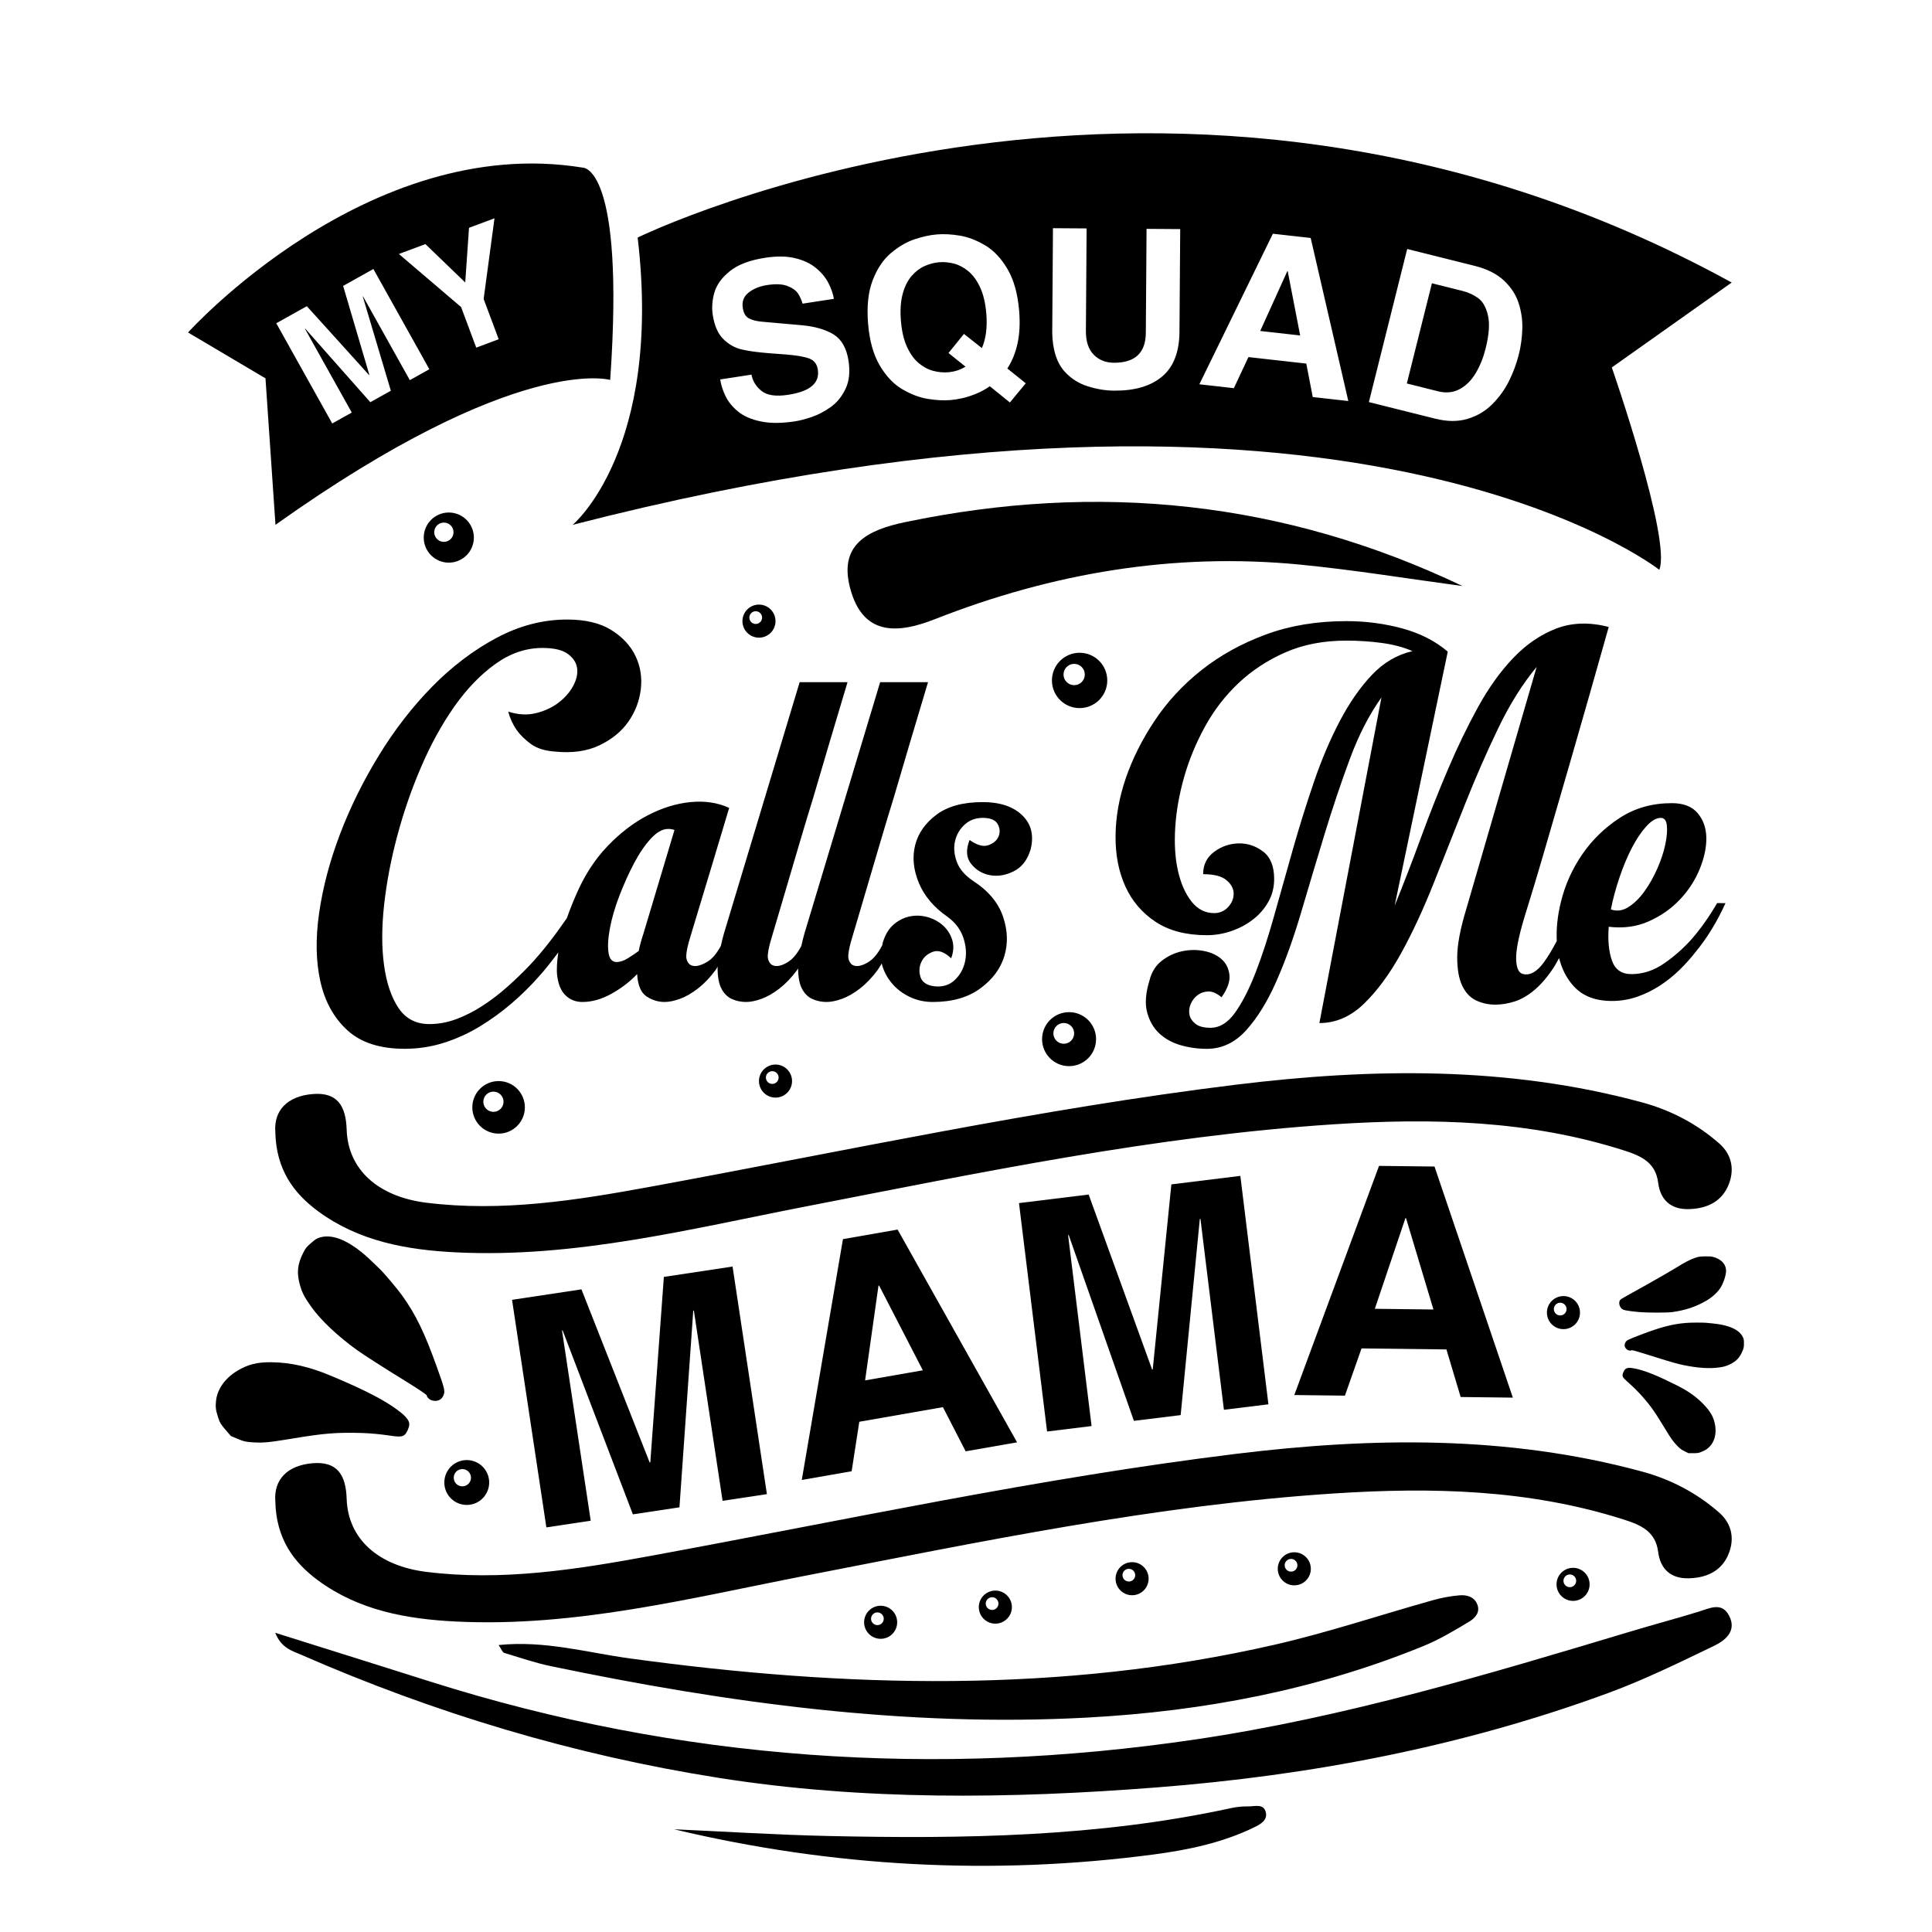 <?xml version="1.0" encoding="utf-8"?>
<!-- Generator: Adobe Illustrator 22.0.1, SVG Export Plug-In . SVG Version: 6.00 Build 0)  -->
<svg version="1.1" id="Layer_1" xmlns="http://www.w3.org/2000/svg" xmlns:xlink="http://www.w3.org/1999/xlink" x="0px" y="0px"
	 width="864px" height="864px" viewBox="0 0 864 864" style="enable-background:new 0 0 864 864;" xml:space="preserve">
<g>
	<path d="M724.682,581.203c0.244-0.244,2.101-1.332,4.109-2.439c8.237-4.522,17.036-9.55,21.107-12.045
		c3.828-2.364,5.91-3.433,8.218-4.221c1.52-0.507,2.026-0.582,4.165-0.638c1.632-0.056,2.814,0.019,3.602,0.188
		c3.452,0.788,5.779,3.002,6.004,5.722c0.169,1.914-0.844,5.328-2.327,7.899c-1.126,1.932-3.696,4.372-6.154,5.816
		c-4.878,2.871-9.456,4.428-15.573,5.291c-2.176,0.319-11.37,0.3-14.634,0c-6.004-0.582-7.317-0.844-8.068-1.632
		C724.007,583.961,723.801,582.066,724.682,581.203z M766.935,611.729c3.302-0.281,4.634-0.6,6.792-1.632
		c2.814-1.37,4.334-3.021,5.572-6.041c0.525-1.276,0.6-1.689,0.6-3.246c0.019-1.539-0.056-1.932-0.469-2.833
		c-1.576-3.34-6.267-5.46-13.678-6.154c-1.182-0.113-2.458-0.244-2.814-0.263c-1.557-0.15-7.036-0.113-9.1,0.075
		c-6.098,0.525-11.239,1.876-20.263,5.328c-5.76,2.195-6.21,2.439-6.754,3.527c-0.619,1.238-0.169,2.514,1.182,3.265
		c0.469,0.281,1.463,0.319,1.614,0.075c0.113-0.169,2.796,0.582,6.961,1.914c5.722,1.839,12.064,3.752,14.165,4.259
		C756.766,611.447,762.694,612.085,766.935,611.729z M726.727,612.423c-0.507,0.544-1.126,1.914-1.126,2.477
		c0,0.976,0.488,1.557,2.946,3.677c1.313,1.126,3.452,3.208,4.728,4.615c4.578,5.047,6.454,7.655,11.032,15.235
		c3.002,4.934,3.752,6.023,5.61,7.974c1.407,1.463,1.857,1.82,3.415,2.589l1.782,0.882h2.176c2.008-0.019,2.289-0.056,3.621-0.6
		c1.876-0.769,2.683-1.295,3.771-2.477c2.101-2.251,2.946-5.629,2.345-9.325c-0.544-3.246-1.689-5.554-4.203-8.387
		c-3.358-3.809-7.392-6.792-13.002-9.587c-8.574-4.297-13.94-6.473-18.406-7.43C728.791,611.504,727.497,611.597,726.727,612.423z"
		/>
	<path d="M139.394,584.685c-3.292-4.575-4.355-6.648-5.411-10.576c-1.347-5.15-0.898-8.94,1.632-13.883
		c1.066-2.091,1.516-2.645,3.526-4.368c1.966-1.727,2.557-2.067,4.177-2.531c6.057-1.662,13.987,2.047,23.087,10.847
		c1.454,1.402,3.036,2.903,3.455,3.343c1.918,1.844,7.934,8.96,9.977,11.832c6.072,8.455,10.019,16.588,15.552,32.062
		c3.542,9.867,3.726,10.719,2.923,12.626c-0.913,2.17-3.059,3.001-5.524,2.088c-0.883-0.294-2.032-1.536-1.883-2
		c0.093-0.332-3.846-2.966-10.177-6.869c-8.709-5.353-18.2-11.423-21.18-13.575C151.015,597.504,143.628,590.555,139.394,584.685z
		 M178.276,630.917c-6.179-4.706-14.929-9.225-29.968-15.54c-9.82-4.148-18.137-6.054-26.773-6.174
		c-6.441-0.11-10.688,0.967-15.481,3.858c-5.437,3.317-8.863,8.145-9.443,13.351c-0.321,2.714-0.107,4.337,0.977,7.611
		c0.772,2.322,1.035,2.727,3.233,5.34l2.409,2.81l3.112,1.325c2.717,1.159,3.676,1.346,7.123,1.543
		c4.576,0.238,6.811,0.003,16.506-1.584c14.855-2.48,20.299-2.945,31.883-2.621c3.229,0.09,8.286,0.546,11.193,0.995
		c5.458,0.826,6.749,0.812,8.009-0.268c0.727-0.623,1.81-2.939,1.951-4.195C183.222,635.46,181.91,633.685,178.276,630.917z"/>
	<path d="M654.06,262.085c-24.201-3.241-48.331-7.205-72.617-9.579c-56.439-5.517-110.917,3.753-163.462,24.431
		c-17.41,6.851-32.238,6.951-37.783-13.836c-5.208-19.524,7.675-26.07,24.543-29.594
		C491.042,215.477,574.188,223.978,654.06,262.085z"/>
	<path d="M123.065,730.186c24.136,7.593,46.744,14.664,69.326,21.818c112.093,35.512,226.151,43.04,342.364,25.868
		c66.651-9.848,130.748-29.132,194.949-48.409c9.947-2.987,19.989-5.658,29.916-8.708c5.001-1.536,10.45-4.505,13.691,1.882
		c3.503,6.907-1.898,11.057-6.933,13.476c-15.442,7.418-30.895,15.025-46.944,20.929c-65.325,24.031-133.027,36.942-202.334,42.319
		c-65.553,5.086-130.989,5.961-196.135-4.356c-64.478-10.212-126.55-28.844-186.346-55.014
		C130.632,738.246,125.885,737.098,123.065,730.186z M225.408,739.151c6.96,2.105,13.876,4.494,20.978,5.973
		c79.114,16.474,158.744,27.383,239.899,22.982c51.822-2.81,102.131-12.326,150.286-31.988c7.148-2.918,13.882-6.959,20.523-10.954
		c2.506-1.508,5.041-4.128,3.518-7.772c-1.408-3.368-4.698-4.199-7.809-3.959c-4.099,0.316-8.22,1.124-12.187,2.236
		c-23.501,6.589-46.718,14.383-70.475,19.829c-95.669,21.932-191.947,19.373-288.476,6.16c-19.077-2.611-38.062-8.122-58.688-5.987
		C224.394,737.76,224.75,738.953,225.408,739.151z M515.911,829.333c15.344-2.023,30.748-5.218,44.94-12.128
		c2.793-1.36,6.1-3.188,5.222-6.76c-0.992-4.035-5.018-2.554-7.875-2.612c-2.579-0.053-5.223,0.228-7.748,0.778
		c-59.388,12.923-119.626,13.785-179.98,12.459c-23.02-0.506-46.018-1.974-69.026-3.004
		C372.34,834.952,443.871,838.828,515.911,829.333z"/>
	<g>
		<path d="M327.608,566.406l15.353,101.776l-19.828,2.989l-12.833-85.06l-0.276,0.049l-6.167,87.917l-20.833,3.146l-31.414-82.252
			l-0.276,0.041l12.833,85.052l-19.828,2.997l-15.353-101.776l31.039-4.677l30.508,77.435l0.28-0.041l6.065-82.96L327.608,566.406z"
			/>
		<path d="M384.28,635.821l-3.417,22.125l-22.303,3.895l18.412-107.696l24.439-4.274l53.432,95.147l-22.994,4.018l-10.165-19.754
			L384.28,635.821z M392.865,574.953l-5.99,42.365l25.819-4.512l-19.552-37.902L392.865,574.953z"/>
		<path d="M554.688,525.86l12.557,102.154l-19.902,2.446l-10.495-85.373l-0.28,0.033l-8.572,87.72l-20.911,2.569l-29.149-83.084
			l-0.276,0.041l10.499,85.373l-19.902,2.446l-12.561-102.154l31.154-3.829l28.379,78.242l0.28-0.033l8.333-82.754L554.688,525.86z"
			/>
		<path d="M608.882,603.016l-7.427,21.121l-22.64-0.272l37.894-102.475l24.81,0.288l35.033,103.348l-23.34-0.28l-6.365-21.277
			L608.882,603.016z M628.505,544.766l-13.673,40.537l26.21,0.313l-12.257-40.85H628.505z"/>
	</g>
	<path d="M123.126,506.277c-0.75-9.68,5.384-16.081,16.706-17.016c10.955-0.905,14.855,5.175,15.199,15.923
		c0.575,17.948,14.168,29.986,35.58,32.665c33.746,4.223,66.993-1.026,99.918-7.068c87.284-16.018,174.096-34.905,262.24-45.707
		c60.706-7.439,121.523-8.338,181.406,7.87c12.982,3.514,24.617,9.596,34.661,18.403c5.99,5.253,7.056,12.468,3.735,19.522
		c-3.36,7.138-10.169,9.751-17.641,9.859c-7.715,0.111-12.424-4.128-13.39-11.794c-1.166-9.255-7.837-12.078-15.424-14.498
		c-42.362-13.512-85.867-14.505-129.64-11.646c-79.735,5.209-157.712,21.516-235.949,36.712
		c-51.661,10.034-103.188,23.178-156.603,20.556c-22.048-1.082-43.498-4.953-61.725-18.419
		C131.286,533.577,123.506,523.046,123.126,506.277z M142.199,706.737c18.228,13.466,39.678,17.336,61.725,18.419
		c53.415,2.622,104.942-10.521,156.603-20.556c78.237-15.196,156.214-31.503,235.949-36.712
		c43.772-2.859,87.278-1.866,129.64,11.646c7.587,2.42,14.258,5.242,15.424,14.498c0.966,7.666,5.675,11.905,13.39,11.794
		c7.473-0.107,14.281-2.721,17.641-9.859c3.321-7.054,2.255-14.269-3.735-19.522c-10.044-8.807-21.678-14.889-34.661-18.403
		c-59.883-16.207-120.7-15.309-181.406-7.87c-88.144,10.802-174.956,29.689-262.24,45.707c-32.926,6.042-66.172,11.291-99.918,7.068
		c-21.411-2.679-35.005-14.717-35.58-32.665c-0.344-10.749-4.244-16.828-15.199-15.923c-11.322,0.935-17.456,7.336-16.706,17.016
		C123.506,688.143,131.286,698.675,142.199,706.737z"/>
	<path d="M393.829,718.1c-4.084,0-7.394,3.31-7.394,7.394c0,4.084,3.31,7.394,7.394,7.394s7.394-3.31,7.394-7.394
		C401.223,721.411,397.913,718.1,393.829,718.1z M392.376,726.759c-1.571,0-2.845-1.274-2.845-2.845s1.274-2.845,2.845-2.845
		s2.845,1.274,2.845,2.845S393.947,726.759,392.376,726.759z M506.275,698.607c-4.084,0-7.394,3.31-7.394,7.394
		c0,4.084,3.31,7.394,7.394,7.394c4.084,0,7.394-3.31,7.394-7.394C513.669,701.917,510.359,698.607,506.275,698.607z
		 M504.822,707.266c-1.571,0-2.845-1.273-2.845-2.844s1.274-2.845,2.845-2.845c1.571,0,2.845,1.274,2.845,2.845
		S506.393,707.266,504.822,707.266z"/>
	<path d="M445.123,711.317c-4.084,0-7.394,3.31-7.394,7.394c0,4.084,3.31,7.394,7.394,7.394c4.084,0,7.394-3.31,7.394-7.394
		C452.517,714.627,449.207,711.317,445.123,711.317z M443.67,719.975c-1.571,0-2.845-1.273-2.845-2.844s1.274-2.845,2.845-2.845
		s2.845,1.274,2.845,2.845S445.241,719.975,443.67,719.975z M578.815,694.182c-4.084,0-7.394,3.31-7.394,7.394
		c0,4.084,3.31,7.394,7.394,7.394c4.084,0,7.394-3.31,7.394-7.394C586.209,697.493,582.898,694.182,578.815,694.182z
		 M577.362,702.841c-1.571,0-2.844-1.273-2.844-2.845c0-1.571,1.274-2.844,2.844-2.844c1.571,0,2.845,1.274,2.845,2.844
		C580.206,701.568,578.932,702.841,577.362,702.841z M703.485,701.136c-4.084,0-7.394,3.31-7.394,7.394
		c0,4.084,3.31,7.394,7.394,7.394c4.084,0,7.394-3.31,7.394-7.394C710.879,704.447,707.569,701.136,703.485,701.136z
		 M702.032,709.795c-1.571,0-2.845-1.274-2.845-2.845s1.274-2.845,2.845-2.845s2.845,1.274,2.845,2.845
		S703.603,709.795,702.032,709.795z"/>
	<path d="M208.735,652.949c-5.541,0-10.032,4.492-10.032,10.032c0,5.541,4.491,10.032,10.032,10.032
		c5.541,0,10.032-4.491,10.032-10.032C218.767,657.441,214.276,652.949,208.735,652.949z M206.764,664.697
		c-2.131,0-3.859-1.728-3.859-3.859s1.728-3.859,3.859-3.859s3.859,1.728,3.859,3.859S208.895,664.697,206.764,664.697z
		 M699.187,579.613c-4.084,0-7.394,3.31-7.394,7.394c0,4.084,3.31,7.394,7.394,7.394c4.084,0,7.394-3.31,7.394-7.394
		C706.581,582.924,703.271,579.613,699.187,579.613z M697.734,588.272c-1.571,0-2.845-1.274-2.845-2.845s1.274-2.845,2.845-2.845
		c1.571,0,2.844,1.274,2.844,2.845S699.305,588.272,697.734,588.272z"/>
	<path d="M222.976,483.463c-6.489,0-11.75,5.261-11.75,11.75c0,6.489,5.261,11.75,11.75,11.75c6.489,0,11.75-5.261,11.75-11.75
		C234.726,488.723,229.465,483.463,222.976,483.463z M220.666,497.223c-2.496,0-4.52-2.024-4.52-4.52c0-2.496,2.024-4.52,4.52-4.52
		s4.52,2.024,4.52,4.52C225.187,495.199,223.163,497.223,220.666,497.223z M339.417,270.376c-4.084,0-7.394,3.31-7.394,7.394
		c0,4.084,3.31,7.394,7.394,7.394c4.084,0,7.394-3.31,7.394-7.394C346.811,273.687,343.5,270.376,339.417,270.376z M337.963,279.035
		c-1.571,0-2.845-1.273-2.845-2.845c0-1.571,1.274-2.845,2.845-2.845c1.571,0,2.845,1.274,2.845,2.845
		C340.808,277.762,339.534,279.035,337.963,279.035z"/>
	<path d="M346.811,476.069c-4.084,0-7.394,3.31-7.394,7.394c0,4.084,3.31,7.394,7.394,7.394s7.394-3.31,7.394-7.394
		C354.205,479.379,350.894,476.069,346.811,476.069z M345.357,484.727c-1.571,0-2.845-1.273-2.845-2.845
		c0-1.571,1.274-2.845,2.845-2.845s2.845,1.274,2.845,2.845C348.202,483.454,346.928,484.727,345.357,484.727z M478.095,452.639
		c-6.668,0-12.074,5.405-12.074,12.073c0,6.668,5.405,12.074,12.074,12.074c6.668,0,12.074-5.405,12.074-12.074
		C490.169,458.044,484.763,452.639,478.095,452.639z M475.722,466.778c-2.565,0-4.645-2.08-4.645-4.645
		c0-2.565,2.08-4.645,4.645-4.645c2.565,0,4.645,2.08,4.645,4.645C480.367,464.698,478.287,466.778,475.722,466.778z"/>
	<path d="M482.802,291.918c-6.834,0-12.374,5.54-12.374,12.374c0,6.834,5.54,12.374,12.374,12.374
		c6.834,0,12.374-5.54,12.374-12.374C495.175,297.458,489.635,291.918,482.802,291.918z M480.369,306.408
		c-2.629,0-4.76-2.131-4.76-4.76c0-2.629,2.131-4.76,4.76-4.76s4.76,2.131,4.76,4.76
		C485.13,304.277,482.998,306.408,480.369,306.408z M200.706,229.2c-6.191,0-11.21,5.019-11.21,11.21
		c0,6.191,5.019,11.21,11.21,11.21c6.191,0,11.21-5.019,11.21-11.21C211.917,234.219,206.898,229.2,200.706,229.2z M198.503,242.327
		c-2.382,0-4.313-1.931-4.313-4.313c0-2.382,1.931-4.313,4.313-4.313c2.382,0,4.313,1.931,4.313,4.313
		C202.816,240.397,200.885,242.327,198.503,242.327z"/>
	<path d="M439.487,358.705c-8.786,0-15.686,1.877-20.705,5.64c-5.019,3.763-8.197,8.317-9.527,13.644
		c-1.334,5.336-0.786,10.943,1.647,16.823c2.429,5.879,6.707,10.943,12.821,15.176c3.45,2.511,5.801,5.608,7.061,9.288
		c1.252,3.689,1.527,7.221,0.823,10.589c-0.708,3.376-2.277,6.2-4.706,8.473c-2.433,2.273-5.529,3.17-9.292,2.701
		c-3.294-0.469-5.295-1.877-5.999-4.232c-0.708-2.355-0.552-4.586,0.469-6.703c1.017-2.116,2.742-3.607,5.175-4.471
		c2.429-0.865,5.134,0.115,8.115,2.94c1.095-2.981,1.256-5.723,0.473-8.234c-0.786-2.503-2.12-4.628-4.002-6.349
		c-1.882-1.729-4.117-2.981-6.703-3.771c-2.59-0.782-5.216-0.939-7.88-0.469c-2.672,0.469-5.142,1.647-7.411,3.533
		c-2.277,1.877-3.965,4.628-5.06,8.234c-0.14,0.401-0.131,0.801-0.24,1.202c-1.736,3.358-3.703,5.93-5.994,7.386
		c-2.586,1.647-4.743,2.231-6.468,1.762c-1.256-0.313-2.116-1.293-2.59-2.94c-0.469-1.647,0.239-5.451,2.12-11.413
		c0.469-1.565,1.293-4.348,2.47-8.35c1.173-4.002,2.586-8.786,4.232-14.352c1.647-5.566,3.45-11.684,5.41-18.346
		c1.96-6.67,3.961-13.298,6.003-19.886c4.545-15.522,9.642-32.698,15.291-51.514h-21.409l-33.876,112.447
		c-0.604,2.014-0.949,3.716-1.36,5.496c-1.698,3.193-3.602,5.684-5.821,7.094c-2.586,1.647-4.743,2.231-6.468,1.762
		c-1.256-0.313-2.116-1.293-2.59-2.94c-0.469-1.647,0.239-5.451,2.12-11.413c0.469-1.565,1.293-4.348,2.47-8.35
		c1.173-4.002,2.586-8.786,4.232-14.352c1.647-5.566,3.45-11.684,5.41-18.346c1.96-6.67,3.961-13.298,6.003-19.886
		c4.545-15.522,9.642-32.698,15.291-51.514h-21.409l-33.876,112.447c-0.601,2.005-0.944,3.697-1.353,5.469
		c-1.724,3.208-3.698,5.706-6.054,7.121c-2.746,1.647-4.982,2.231-6.707,1.762c-1.256-0.313-2.116-1.293-2.586-2.94
		c-0.469-1.647,0.235-5.451,2.116-11.413c0.943-3.137,2.355-7.798,4.237-13.998c1.882-6.192,3.763-12.426,5.645-18.7
		c2.194-7.37,4.545-15.209,7.057-23.525c-5.175-2.355-10.939-3.211-17.292-2.586c-6.349,0.626-12.701,2.586-19.054,5.879
		c-6.353,3.294-12.351,7.88-17.996,13.759c-5.649,5.879-10.276,12.977-13.883,21.294c-1.72,3.889-3.145,7.513-4.348,10.94
		c-5.299,7.709-10.782,14.866-16.588,21.05c-3.137,3.294-6.468,6.513-9.996,9.651c-3.533,3.137-7.217,5.962-11.059,8.465
		c-3.845,2.511-7.765,4.512-11.763,6.003c-3.998,1.49-8.041,2.231-12.117,2.231c-5.962,0-10.548-2.388-13.764-7.172
		c-3.215-4.784-5.373-11.133-6.468-19.054c-1.099-7.921-1.099-16.897,0-26.943c1.095-10.029,3.059-20.347,5.883-30.936
		c2.82-10.581,6.386-20.89,10.705-30.936c4.311-10.029,9.251-19.013,14.818-26.934c5.566-7.913,11.684-14.27,18.35-19.054
		c6.666-4.784,13.681-7.172,21.055-7.172c5.175,0,8.979,0.898,11.413,2.701c2.429,1.803,3.8,3.961,4.117,6.472
		c0.313,2.511-0.317,5.171-1.882,7.995c-1.573,2.824-3.767,5.295-6.587,7.411c-2.824,2.116-6.159,3.648-10.001,4.586
		c-3.845,0.947-7.963,0.708-12.351-0.7c0.782,2.981,2.038,5.723,3.763,8.226c1.569,2.199,3.685,4.282,6.353,6.242
		s6.27,3.096,10.824,3.409c7.683,0.782,14.307-0.156,19.878-2.824c5.566-2.668,9.881-6.192,12.94-10.589
		c3.059-4.389,4.899-9.206,5.529-14.468c0.622-5.253-0.161-10.194-2.355-14.822c-2.199-4.619-5.805-8.506-10.82-11.643
		c-5.023-3.137-11.61-4.702-19.762-4.702c-10.82,0-21.372,2.742-31.64,8.234c-10.276,5.492-19.845,12.738-28.705,21.755
		c-8.86,9.025-16.818,19.293-23.875,30.821c-7.061,11.528-12.862,23.295-17.411,35.292c-4.549,11.997-7.646,23.723-9.292,35.169
		c-1.647,11.446-1.445,21.681,0.589,30.697c2.038,9.025,6.077,16.271,12.117,21.763c6.036,5.492,14.546,8.234,25.526,8.234
		c6.114,0,11.997-0.906,17.642-2.709c5.645-1.803,10.976-4.232,15.999-7.287c5.015-3.063,9.721-6.472,14.114-10.235
		c4.389-3.763,8.391-7.683,11.997-11.767c3.187-3.474,6.087-7.302,8.996-11.12c-0.575,3.903-0.86,7.464-0.527,10.297
		c0.473,4.002,1.725,6.983,3.767,8.942c2.034,1.968,4.545,2.94,7.526,2.94c4.237,0,8.547-1.21,12.94-3.648
		c4.389-2.429,8.234-5.369,11.528-8.819c0.313,5.023,1.721,8.35,4.232,9.996c2.507,1.647,5.175,2.47,8,2.47
		c2.038,0,4.352-0.469,6.941-1.408c2.586-0.939,5.249-2.47,7.995-4.586c2.742-2.116,5.373-4.858,7.884-8.234
		c0.356-0.48,0.659-1.088,1.003-1.598c-0.004,0.198-0.068,0.467-0.068,0.66c0,3.994,0.589,7.098,1.766,9.288
		c1.173,2.199,2.742,3.73,4.702,4.586c1.96,0.865,4.039,1.293,6.237,1.293c2.034,0,4.352-0.469,6.937-1.408
		c2.59-0.939,5.253-2.47,8-4.586c2.742-2.116,5.369-4.858,7.88-8.234c0.173-0.233,0.316-0.536,0.487-0.776
		c0.018,3.906,0.593,6.968,1.753,9.125c1.173,2.199,2.742,3.73,4.702,4.586c1.96,0.865,4.039,1.293,6.237,1.293
		c2.034,0,4.352-0.469,6.937-1.408c2.59-0.939,5.253-2.47,8-4.586c2.742-2.116,5.369-4.858,7.88-8.234
		c0.667-0.898,1.254-1.987,1.876-2.989c0.004,0.016,0.001,0.033,0.005,0.049c0.782,3.137,2.236,5.995,4.352,8.58
		c2.116,2.594,4.784,4.669,8,6.242c3.211,1.565,6.703,2.347,10.466,2.347c8.625,0,15.682-2.001,21.174-5.995
		c5.488-4.002,9.095-8.827,10.824-14.468c1.721-5.649,1.527-11.569-0.589-17.761c-2.12-6.2-6.55-11.487-13.294-15.884
		c-3.763-2.503-6.233-5.41-7.411-8.704c-1.173-3.294-1.408-6.39-0.704-9.288c0.704-2.907,2.153-5.336,4.352-7.296
		c2.194-1.96,4.858-2.94,8-2.94c3.446,0,5.682,0.939,6.703,2.824c1.021,1.877,1.136,3.722,0.354,5.525
		c-0.786,1.803-2.314,3.096-4.586,3.878c-2.277,0.79-5.06,0-8.354-2.347c-1.725,4.389-1.49,7.963,0.708,10.705
		c2.194,2.742,5.015,4.43,8.469,5.056c3.446,0.626,6.974,0.041,10.585-1.762c3.607-1.803,6.118-5.064,7.53-9.766
		c1.565-6.275,0.309-11.372-3.767-15.291C453.049,360.665,447.169,358.705,439.487,358.705z M287.75,417.514
		c-0.939,2.824-1.647,5.41-2.116,7.765c-1.256,0.939-2.824,2.001-4.706,3.178s-3.607,1.762-5.175,1.762
		c-2.038,0-3.257-1.449-3.648-4.356c-0.391-2.898-0.156-6.587,0.708-11.05c0.86-4.471,2.273-9.255,4.232-14.352
		c1.96-5.097,4.117-9.881,6.472-14.352c2.351-4.471,4.858-8.152,7.526-11.059c2.668-2.898,5.253-4.348,7.765-4.348
		c0.939,0,1.882,0.156,2.824,0.469L287.75,417.514z M767.898,403.87c-3.45,5.962-7.213,11.289-11.289,15.999
		c-3.611,4.076-7.728,7.724-12.351,10.935c-4.628,3.22-9.531,4.825-14.706,4.825c-4.393,0-7.291-2.034-8.704-6.118
		c-1.412-4.076-1.882-9.091-1.412-15.052c6.587,0.782,12.586-0.041,18-2.47c5.41-2.429,10.033-5.682,13.879-9.766
		c3.841-4.076,6.781-8.621,8.823-13.644c2.034-5.015,3.018-9.684,2.94-13.998c-0.082-4.315-1.375-7.954-3.883-10.935
		c-2.511-2.981-6.353-4.471-11.528-4.471c-8.786,0-16.547,2.199-23.291,6.587c-6.744,4.389-12.351,9.84-16.818,16.345
		c-4.471,6.513-7.646,13.611-9.527,21.294c-1.519,6.189-2.101,11.979-1.835,17.409c-1.913,3.633-3.873,6.993-5.934,9.764
		c-2.981,4.002-5.962,5.682-8.938,5.056c-2.042-0.313-3.141-2.47-3.294-6.472c-0.156-3.994,1.095-10.383,3.763-19.169
		c0.626-2.034,1.684-5.492,3.178-10.35c1.486-4.858,3.174-10.507,5.056-16.938s3.92-13.447,6.118-21.055
		c2.194-7.608,4.389-15.176,6.587-22.702c5.175-17.885,10.742-37.408,16.703-58.579c-8.63-2.199-16.431-1.96-23.41,0.7
		c-6.979,2.676-13.372,7.024-19.174,13.06c-5.801,6.044-11.096,13.414-15.88,22.117s-9.292,18.033-13.525,27.997
		c-4.237,9.955-8.275,20.19-12.117,30.697c-3.845,10.507-7.728,20.544-11.643,30.113l23.76-113.625
		c-5.492-4.71-12.236-8.16-20.232-10.359c-8-2.19-16.39-3.294-25.172-3.294c-13.175,0-25.172,2.001-35.996,6.003
		c-10.82,4.002-20.388,9.296-28.701,15.876c-8.317,6.587-15.291,14.122-20.936,22.587c-5.649,8.473-9.963,17.061-12.94,25.765
		c-2.981,8.704-4.512,17.292-4.586,25.757c-0.082,8.473,1.371,15.999,4.352,22.587c2.977,6.587,7.485,11.882,13.525,15.876
		c6.036,4.002,13.681,6.003,22.937,6.003c3.767,0,7.448-0.626,11.059-1.886c3.607-1.252,6.822-2.973,9.646-5.171
		c2.82-2.199,5.093-4.825,6.822-7.88c1.725-3.063,2.586-6.472,2.586-10.235c0-5.649-1.647-9.725-4.941-12.236
		c-3.294-2.503-6.937-3.722-10.939-3.648c-3.998,0.082-7.646,1.334-10.939,3.763c-3.294,2.437-4.941,5.764-4.941,10.005
		c4.862,0,8.354,0.906,10.47,2.701c2.116,1.803,3.178,3.804,3.178,6.003c0,2.199-0.823,4.199-2.47,5.995
		c-1.647,1.812-3.73,2.709-6.237,2.709c-4.08,0-7.489-1.762-10.231-5.295c-2.746-3.524-4.747-8.119-5.999-13.759
		c-1.26-5.649-1.647-12.121-1.177-19.408c0.469-7.296,1.799-14.78,3.998-22.471c2.194-7.683,5.295-15.176,9.292-22.463
		c4.002-7.296,8.979-13.768,14.941-19.408c5.957-5.649,12.94-10.235,20.936-13.768c8-3.524,17.094-5.286,27.292-5.286
		c5.488,0,10.82,0.346,15.995,1.054s9.725,1.927,13.644,3.648c-6.9,1.573-12.977,5.138-18.231,10.705
		c-5.258,5.566-10.038,12.467-14.352,20.701c-4.315,8.234-8.156,17.292-11.524,27.173c-3.376,9.881-6.513,19.919-9.412,30.113
		c-2.903,10.194-5.686,20.075-8.354,29.643s-5.451,18.074-8.35,25.526c-2.903,7.452-5.962,13.405-9.177,17.877
		c-3.215,4.471-6.859,6.703-10.939,6.703c-2.981,0-5.212-0.585-6.703-1.762c-1.495-1.177-2.392-2.553-2.705-4.117
		c-0.317-1.573-0.119-3.178,0.589-4.825c0.704-1.647,1.762-2.973,3.174-3.994s3.018-1.532,4.821-1.532s3.726,0.865,5.764,2.586
		c2.668-3.763,3.841-7.09,3.528-9.996c-0.313-2.898-1.49-5.253-3.528-7.057c-2.038-1.803-4.669-3.022-7.88-3.648
		c-3.215-0.626-6.468-0.585-9.762,0.115c-3.294,0.708-6.316,2.116-9.058,4.241c-2.746,2.116-4.586,5.056-5.529,8.819
		c-1.725,5.649-2.079,10.383-1.058,14.229c1.017,3.845,2.824,6.983,5.41,9.412c2.59,2.429,5.764,4.199,9.527,5.295
		c3.767,1.095,7.683,1.647,11.763,1.647c6.744,0,12.623-2.783,17.646-8.35c5.019-5.575,9.527-12.903,13.529-22.002
		c3.998-9.091,7.683-19.367,11.055-30.813s6.822-22.974,10.35-34.584c3.528-11.602,7.296-22.817,11.293-33.645
		c3.998-10.82,8.741-20.067,14.233-27.758l-27.762,145.623c7.374,0,14.035-2.907,19.997-8.704
		c5.962-5.797,11.487-13.331,16.588-22.587c5.093-9.247,9.955-19.721,14.587-31.405c4.624-11.684,9.292-23.443,13.994-35.284
		c4.706-11.841,9.646-23.138,14.822-33.884c5.175-10.737,10.898-19.878,17.173-27.404l-31.521,108.454
		c-2.672,8.786-4.002,15.917-4.002,21.409s0.782,9.799,2.355,12.936c1.565,3.137,3.681,5.295,6.349,6.472
		c2.668,1.177,5.414,1.762,8.234,1.762c2.824,0,5.723-0.469,8.708-1.408c2.977-0.947,5.958-2.668,8.938-5.179
		c2.977-2.503,5.879-5.92,8.704-10.235c0.771-1.176,1.521-2.671,2.28-4.029c1.19,4.874,3.341,9.102,6.543,12.617
		c4.002,4.397,9.683,6.587,17.057,6.587c3.92,0,7.683-0.626,11.293-1.877c3.607-1.26,6.974-2.907,10.116-4.941
		c3.137-2.042,6.036-4.356,8.704-6.941c2.664-2.586,5.097-5.295,7.291-8.119c5.179-6.266,9.646-13.562,13.409-21.878H767.898z
		 M724.261,392.342c1.647-4.858,3.487-9.247,5.525-13.175c2.038-3.92,4.195-7.131,6.472-9.642c2.273-2.511,4.43-3.763,6.468-3.763
		c1.569,0,2.47,1.136,2.705,3.409c0.235,2.273,0,5.097-0.704,8.473c-0.708,3.368-1.882,6.933-3.528,10.696
		c-1.647,3.771-3.57,7.18-5.764,10.235c-2.199,3.063-4.586,5.41-7.176,7.057c-2.586,1.647-5.216,2.001-7.88,1.062
		C721.317,401.992,722.614,397.208,724.261,392.342z"/>
	<path d="M260.59,74.962c-96.066-15.638-176.492,73.724-176.492,73.724l34.628,20.505l4.468,65.507
		c108.353-77.076,149.684-64.788,149.684-64.788C279.58,73.845,260.59,74.962,260.59,74.962z M183.277,170.006l-20.918-37.456
		l-0.122,0.061l12.554,42.133l-9.172,5.123l-29.104-32.892l-0.122,0.07l20.918,37.456l-8.731,4.878l-25.029-44.812l13.671-7.636
		l27.834,30.797l0.122-0.07l-11.729-39.795l13.531-7.558l25.029,44.821L183.277,170.006z M212.983,155.468l-6.781-18.152
		l-27.808-23.729l11.86-4.424l17.798,17.157l1.693-24.435l11.393-4.259l-4.848,36.077l6.728,18.012L212.983,155.468z
		 M438.363,128.624c1.435,3.133,2.348,7.034,2.727,11.702c0.498,6.083-0.17,11.188-1.998,15.333l-8.003-6.327l-6.916,8.535
		l7.605,6.1c-2.308,1.44-4.905,2.278-7.789,2.514c-2.186,0.174-4.411-0.035-6.676-0.637c-2.264-0.602-4.42-1.754-6.471-3.465
		c-2.051-1.711-3.792-4.128-5.228-7.261c-1.435-3.124-2.343-7.007-2.722-11.667c-0.384-4.669-0.118-8.675,0.789-11.999
		c0.908-3.325,2.23-5.987,3.971-8.003c1.736-2.007,3.678-3.5,5.821-4.459c2.147-0.96,4.311-1.536,6.497-1.711
		c2.199-0.183,4.429,0.026,6.693,0.62c2.264,0.593,4.42,1.746,6.471,3.456C435.187,123.065,436.928,125.491,438.363,128.624z
		 M575.877,121.31l5.563,28.711l-17.864-2.007l12.108-26.73L575.877,121.31z M665.445,141.173c0.824,3.648,0.467,8.561-1.078,14.722
		c-0.999,4.005-2.452,7.627-4.35,10.856c-1.898,3.238-4.289,5.647-7.174,7.226c-2.888,1.579-6.143,1.911-9.778,1.004l-13.92-3.491
		l11.219-44.812l13.732,3.438c2.67,0.672,5.022,1.763,7.06,3.29C663.189,134.925,664.62,137.516,665.445,141.173z M774.428,126.346
		C524.211-11.05,285.165,106.239,285.165,106.239c11.17,94.948-29.043,128.46-29.043,128.46
		c347.399-89.363,485.912,20.107,485.912,20.107c5.585-13.404-21.224-90.48-21.224-90.48L774.428,126.346z M378.148,173.847
		c-1.623,3.438-3.827,6.161-6.611,8.16c-2.788,1.99-5.607,3.482-8.461,4.451c-2.854,0.969-5.385,1.632-7.601,1.972
		c-5.961,0.916-11.061,0.925-15.303,0.026c-4.241-0.89-7.605-2.365-10.097-4.407c-2.491-2.05-4.35-4.319-5.577-6.815
		c-1.226-2.505-2.033-5.018-2.421-7.549l13.998-2.147c0.498,2.819,1.977,5.245,4.438,7.261c2.461,2.016,6.471,2.6,12.034,1.745
		c9.717-1.492,14.116-5.253,13.186-11.275c-0.375-2.47-1.649-4.11-3.809-4.931c-2.164-0.812-5.55-1.414-10.149-1.789l-7.737-0.585
		c-5.192-0.402-9.32-0.969-12.392-1.693c-3.076-0.725-5.808-2.287-8.207-4.678c-2.396-2.391-3.962-5.969-4.695-10.751
		c-0.497-3.221-0.253-6.563,0.729-10.019c0.986-3.447,3.294-6.641,6.934-9.573c3.634-2.932,8.919-4.922,15.843-5.987
		c5.062-0.777,9.478-0.724,13.247,0.174c3.77,0.89,6.873,2.339,9.307,4.329c2.435,1.99,4.294,4.197,5.585,6.641
		c1.287,2.444,2.129,4.853,2.53,7.235l-14.015,2.155c-0.436-1.588-1.1-3.072-1.994-4.468s-2.465-2.53-4.708-3.412
		c-2.247-0.89-5.306-1.039-9.181-0.436c-3.251,0.498-5.987,1.606-8.199,3.316c-2.208,1.719-3.094,4.014-2.653,6.894
		c0.371,2.4,1.313,3.979,2.827,4.739c1.514,0.75,3.412,1.23,5.69,1.431l17.628,1.562c5.974,0.523,10.773,1.894,14.395,4.093
		c3.626,2.208,5.878,6.153,6.751,11.842C380.212,166.245,379.775,170.408,378.148,173.847z M451.628,179.99l-8.976-7.261
		c-1.941,1.37-4.005,2.496-6.196,3.386c-2.19,0.89-4.246,1.554-6.17,1.973c-1.924,0.428-3.683,0.698-5.275,0.829
		c-3.011,0.244-6.379,0.069-10.101-0.533c-3.727-0.602-7.531-2.051-11.415-4.328c-3.883-2.287-7.248-5.839-10.089-10.656
		c-2.84-4.818-4.573-11.066-5.201-18.754c-0.628-7.697,0.065-14.155,2.09-19.374c2.02-5.21,4.752-9.259,8.19-12.139
		c3.438-2.88,6.938-4.922,10.499-6.118c3.56-1.196,6.89-1.92,9.979-2.173c3.124-0.261,6.532-0.087,10.215,0.524
		c3.683,0.602,7.457,2.042,11.314,4.311c3.861,2.269,7.217,5.821,10.066,10.656c2.849,4.826,4.59,11.092,5.218,18.798
		c0.445,5.472,0.192,10.332-0.759,14.582c-0.952,4.25-2.466,7.941-4.538,11.083l8.247,6.623L451.628,179.99z M527.464,148.364
		c-0.061,9.023-2.631,15.682-7.71,19.985c-5.079,4.302-12.235,6.414-21.464,6.353c-3.971-0.026-7.981-0.698-12.034-2.007
		c-4.054-1.309-7.496-3.552-10.32-6.72c-3.43-3.944-5.223-9.652-5.375-17.122l0.327-46.802l15.05,0.104l-0.323,45.816
		c-0.035,4.669,1.121,8.203,3.46,10.611c2.343,2.4,5.341,3.613,9.002,3.64c9.495,0.061,14.277-4.399,14.338-13.387l0.327-46.488
		l15.05,0.105L527.464,148.364z M587.065,177.555l-2.885-14.958l-25.875-2.906l-6.514,13.902l-15.429-1.737l32.874-67.327
		l16.909,1.893l16.83,72.922L587.065,177.555z M679.229,158.496c-1.03,4.119-2.504,8.098-4.42,11.938
		c-1.92,3.84-4.412,7.296-7.483,10.359c-3.068,3.063-6.746,5.245-11.035,6.528c-4.284,1.283-9.106,1.257-14.46-0.087l-29.662-7.418
		l17.14-68.471l30.243,7.566c5.463,1.37,9.787,3.543,12.977,6.519c3.19,2.976,5.393,6.345,6.611,10.115
		c1.218,3.77,1.767,7.618,1.649,11.545S680.149,154.822,679.229,158.496z"/>
</g>
</svg>
